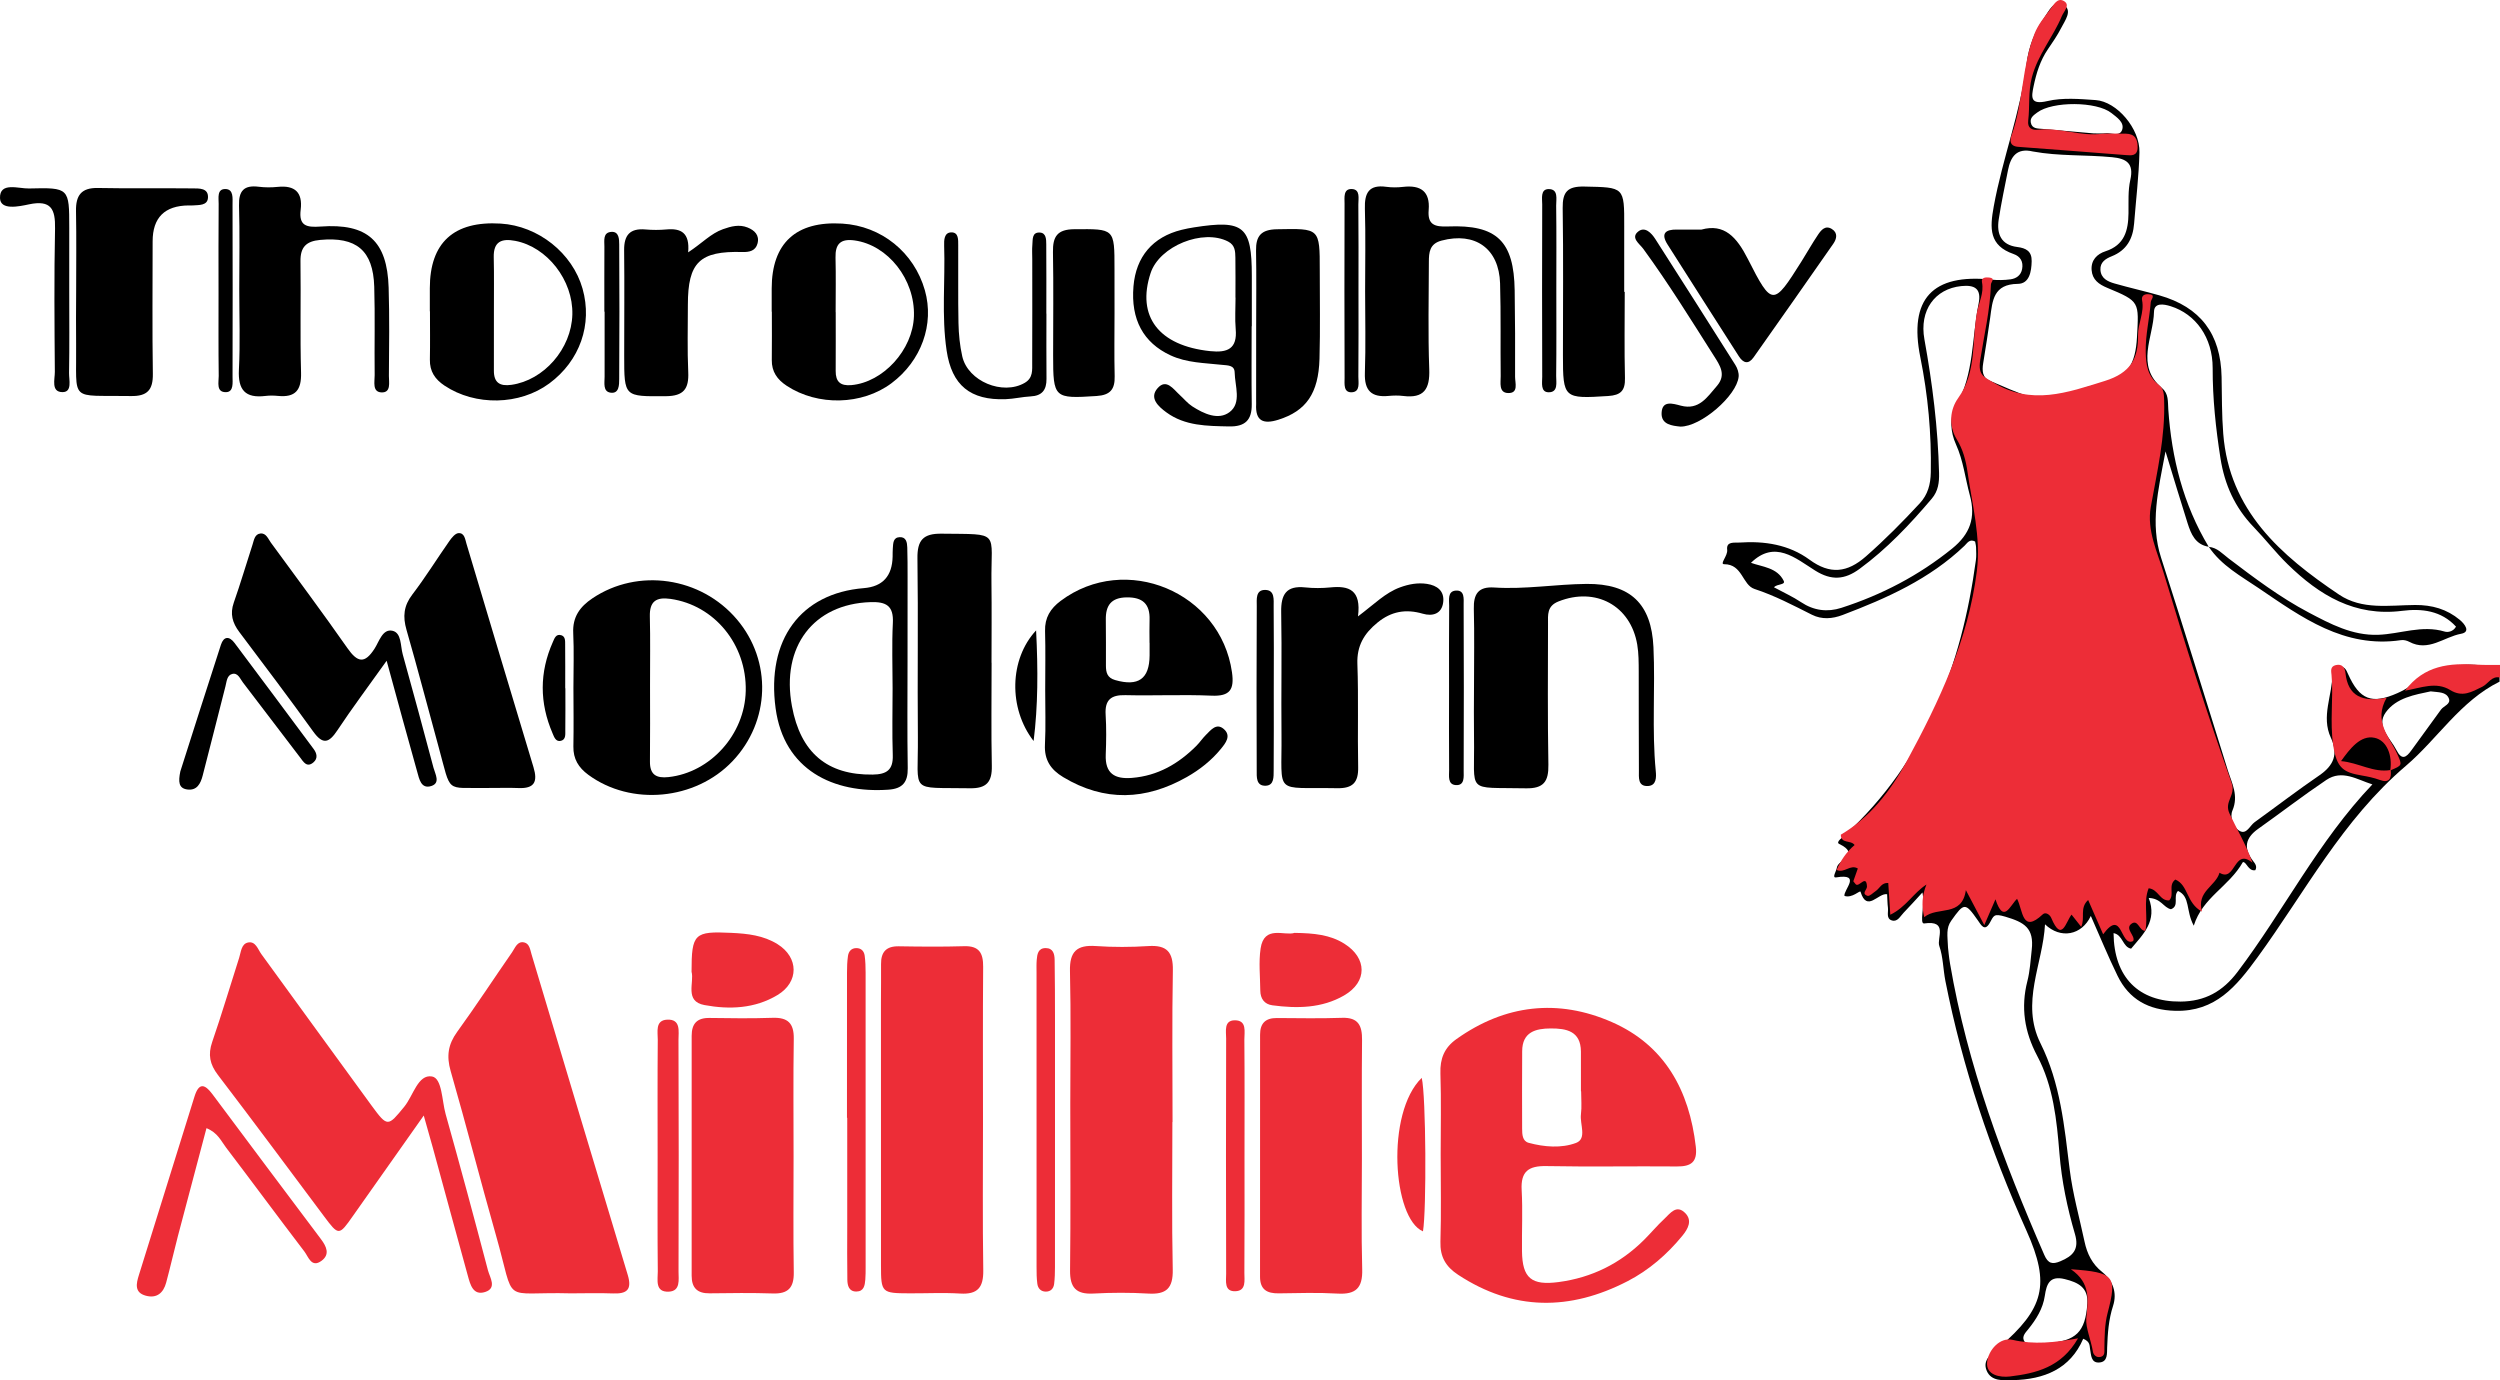 <?xml version="1.0" encoding="UTF-8"?>
<svg id="b" data-name="Layer 2" xmlns="http://www.w3.org/2000/svg" width="593.207" height="327.52" viewBox="0 0 593.207 327.52">
  <g id="c" data-name="Layer 1">
    <path d="m593.107,161.743c-9.319,4.599-14.717,13.578-22.188,19.938-15.158,12.906-23.99,30.044-35.286,45.53-4.995,6.848-9.946,12.89-19.489,12.637-6.314-.167-10.94-2.686-13.685-8.305-2.253-4.611-4.199-9.373-6.343-14.208-2.159,4.624-7.194,5.532-10.872,1.987-.489,9.415-5.864,18.61-1.066,28.245,4.724,9.486,5.659,19.715,6.928,29.971.713,5.76,2.313,11.41,3.524,17.107.604,2.845,1.81,5.297,4.172,7.176,2.59,2.062,3.593,4.953,2.588,8.047-1.054,3.244-1.271,6.503-1.398,9.835-.055,1.425.182,3.41-1.802,3.59-2.067.188-1.991-1.773-2.257-3.217-.143-.775.055-1.718-1.621-2.417-3.082,7.198-9.289,9.664-16.727,9.829-2.327.052-5.083.304-6.164-2.205-1.155-2.681,1.289-4.17,3.026-5.671,10.518-9.091,12.153-14.798,6.406-27.574-8.58-19.075-15.179-38.736-19.242-59.246-.549-2.772-.531-5.712-1.452-8.337-.639-1.821,2.188-6.165-3.581-5.336-1.221.176.251-4.46-.426-7.347-1.627,1.765-3.013,3.328-4.469,4.823-.779.8-1.416,2.199-2.733,1.822-1.477-.423-.834-1.954-.974-3.028-.127-.975-.126-1.966-.195-3.203-2.105-.383-4.782,4.421-6.307-.589-.13-.427-1.982,1.613-3.819.989-.252-1.431,4.161-5.393-1.952-4.395-1.111.181.043-1.494.157-2.336.246-1.813,5.705-3.1.536-5.61-.838-.407.729-1.505,1.408-2.129,19.08-17.578,27.657-40.158,31.043-65.204.133-.983.069-1.997.042-2.996-.013-.486-.151-.969-.227-1.423-1.318-.7-1.875.394-2.524,1.014-8.261,7.9-18.423,12.437-28.907,16.416-2.448.929-4.942,1.122-7.289-.055-4.455-2.234-8.833-4.55-13.622-6.115-2.911-.951-2.827-5.887-7.204-5.876-1.153.003.893-2.002.716-3.415-.258-2.061,1.681-1.64,2.88-1.722,5.974-.408,11.769.477,16.658,4.064,4.874,3.576,8.958,3.101,13.379-.778,4.522-3.967,8.726-8.217,12.797-12.618,1.902-2.056,2.551-4.5,2.602-7.318.168-9.198-.657-18.261-2.481-27.293-2.801-13.875,2.872-19.915,16.888-18.447,1.474.154,3,.13,4.468-.064,1.372-.182,2.512-.919,2.796-2.463.32-1.741-.414-2.988-2.023-3.546-5.845-2.026-5.661-6.086-4.714-11.284,2.086-11.463,6.37-22.397,7.807-33.999.475-3.837,1.874-7.45,4.091-10.642,1.159-1.668,2.332-4.627,4.791-3.103,2.03,1.259.2,3.648-.664,5.346-.902,1.774-2.045,3.434-3.171,5.084-1.826,2.675-2.754,5.69-3.398,8.799-.536,2.587-.85,4.468,3.283,3.502,3.638-.851,7.632-.499,11.438-.235,5.052.351,10.538,6.805,10.399,12.398-.14,5.644-.826,11.275-1.269,16.912-.283,3.605-1.768,6.334-5.313,7.753-1.387.555-2.788,1.377-2.677,3.221.123,2.038,1.72,2.771,3.34,3.234,3.521,1.007,7.101,1.809,10.624,2.812,9.773,2.781,14.595,9.16,14.785,19.378.083,4.492.04,8.998.393,13.471,1.438,18.235,13.637,28.857,27.473,38.16,5.487,3.69,11.922,2.514,18.028,2.469,4.038-.03,7.559.971,10.635,3.536,1.208,1.007,2.607,2.869.304,3.29-4.06.743-7.756,4.363-12.315,1.903-.56-.302-1.319-.482-1.937-.39-13.495,2.007-23.608-5.437-33.783-12.337-4.209-2.854-8.854-5.369-11.826-9.795,1.982.178,3.234,1.637,4.671,2.728,6.107,4.638,12.234,9.268,19.032,12.85,5.143,2.71,10.338,5.494,16.449,5.289,5.264-.176,10.417-2.393,15.807-.767.741.223,2.006.044,2.694-1.169-3.502-3.831-8.17-4.337-12.786-3.751-11.233,1.427-19.639-3.706-27.162-11.048-2.853-2.785-5.305-5.976-8.076-8.85-4.436-4.601-6.885-10.02-7.873-16.34-1.109-7.091-1.865-14.155-1.846-21.353.019-7.29-4.054-12.834-9.942-14.685-1.74-.547-3.928-.883-3.975,1.31-.13,6.081-4.493,12.712,1.899,18.112,1.601,1.353,1.362,3.151,1.489,5.017.79,11.567,3.54,22.594,9.589,32.633-3.174-.515-4.189-3.019-5.009-5.594-1.651-5.185-3.205-10.4-5.238-17.032-1.766,9.334-3.67,17.077-1.057,25.2,5.398,16.779,10.579,33.628,15.834,50.453.968,3.099,2.624,5.999,1.098,9.571-.644,1.507.088,3.94,1.743,4.845,1.625.889,2.395-1.278,3.531-2.096,5.126-3.692,10.141-7.544,15.353-11.108,3.43-2.346,4.54-5.059,2.738-8.913-2.381-5.089.393-10.113.359-15.181-.006-.837.737-1.49,1.647-1.632,1.266-.197,1.632.706,2.062,1.671,2.729,6.125,5.651,7.254,11.73,4.541,1.057-.472,2.118-1.02,3.025-1.728,6.392-4.991,13.479-6.144,21.202-3.987v3Zm-110.732-125.795c-3.855-.923-5.289,1.24-5.911,4.423-.765,3.914-1.617,7.816-2.211,11.756-.509,3.382.566,6,4.407,6.482,2.09.262,3.465.998,3.419,3.367-.048,2.483-.545,5.352-3.281,5.38-5.812.059-6.013,3.968-6.558,7.992-.491,3.621-1.096,7.226-1.665,10.836-.276,1.751-.244,3.464,1.678,4.225,6.229,2.467,12.241,6.309,19.408,2.872,2.08-.998,4.357-1.826,6.626-2.146,6.58-.929,8.451-5.019,8.777-11.078.457-8.485.753-8.507-7.056-11.76-1.994-.831-3.53-1.921-3.704-4.207-.18-2.373,1.294-3.822,3.284-4.465,4.515-1.459,5.408-4.904,5.466-9.001.037-2.656-.146-5.394.434-7.944.899-3.952-.955-5.053-4.327-5.378-6.285-.606-12.641-.216-18.787-1.354Zm-20.149,188.861c.067.544.206,2.204.485,3.839,4.103,24.123,12.639,46.806,22.361,69.117.91,2.088,1.924,2.3,3.821,1.508,2.982-1.245,4.53-2.81,3.455-6.465-1.828-6.216-3.148-12.568-3.673-19.071-.643-7.968-1.447-15.97-5.272-23.176-3.035-5.716-3.946-11.513-2.331-17.803.615-2.395.741-4.922,1.023-7.397.59-5.179-1.766-6.515-6.262-7.848-2.846-.844-2.73-.208-3.714,1.504-1.205,2.097-2.037.474-2.804-.623-3.021-4.32-3.27-4.227-6.323.076-1.245,1.755-.891,3.434-.764,6.338Zm47.628-11.741c2.098,5.492-1.347,8.636-4.182,12.034-2.023-.374-1.943-3.297-4.163-3.688.097,10.52,5.986,16.328,15.914,16.244,5.795-.049,10.001-2.407,13.508-7.043,10.97-14.499,19.145-31.002,31.997-44.488-3.674-1.161-7.184-3.577-10.932-1.057-5.512,3.707-10.778,7.777-16.2,11.621-3.038,2.154-3.493,4.576-1.218,7.551.466.609,1.084,1.301.567,2.238-1.669.335-2.135-2.116-2.955-1.91-3.343,5.874-9.521,8.305-11.649,15.08-1.939-3.61-.776-6.877-3.74-8.25-1.26,1.283.408,3.564-1.67,4.342-1.786-.371-2.287-2.563-5.279-2.676Zm-88.917-73.711c2.352,1.274,4.493,2.235,6.416,3.522,3.017,2.02,6.257,2.421,9.557,1.356,9.594-3.096,18.391-7.675,26.283-14.058,4.281-3.462,5.67-7.335,4.208-12.699-1.089-3.998-1.533-8.153-3.271-12.006-1.358-3.01-1.594-6.356.033-9.216,4.306-7.568,3.686-16.118,5.326-24.213.728-3.594-.95-4.484-4.108-4.162-6.277.641-9.995,5.761-8.752,12.632,1.901,10.504,3.223,21.055,3.477,31.732.053,2.208-.189,4.26-1.726,6.074-5.183,6.118-10.655,11.914-17.158,16.68-3.481,2.551-6.636,2.824-10.522.383-4.68-2.939-9.588-7.342-15.226-1.836,2.683.975,6.206,1.112,7.767,4.276.498,1.01-1.583.684-2.304,1.533Zm64.847,179.352c6.852-.484,9.025-2.654,9.5-9.32.278-3.912-2.178-5.101-5.367-5.887-3.561-.877-4.307,1.165-4.718,3.974-.446,3.041-2.037,5.578-3.939,7.937-.616.764-1.477,1.604-1.037,2.63.589,1.372,1.952.932,3.08.873.828-.043,1.654-.145,2.482-.207Zm90.97-154.662c-3.707.791-8.167,1.51-10.659,4.991-2.391,3.339,1.082,6.079,2.547,8.955,1.268,2.489,2.319,1.734,3.528.065,2.342-3.233,4.683-6.468,7.04-9.69.649-.887,2.398-1.292,1.859-2.643-.638-1.6-2.438-1.429-4.315-1.678ZM496.775,31.65c1.131,0,1.973.08,2.794-.018,1.392-.167,3.45.895,3.999-.884.534-1.733-1.269-2.899-2.555-3.923-3.517-2.8-14.035-2.831-17.626-.12-.811.612-1.723,1.206-1.514,2.36.278,1.538,1.638,1.415,2.767,1.518,4.141.38,8.285.731,12.136,1.068Z"/>
    <path d="m341.846,274.16c0-6.494.149-12.993-.06-19.48-.113-3.494.934-6.081,3.79-8.113,11.566-8.232,24.119-9.645,36.901-4.039,12.559,5.508,18.38,16.235,19.91,29.576.417,3.633-1.115,4.707-4.481,4.677-10.323-.094-20.65.113-30.969-.089-4.244-.083-6.124,1.264-5.873,5.71.271,4.814.016,9.655.077,14.483.081,6.412,2.245,8.185,8.695,7.327,7.871-1.046,14.605-4.389,20.228-9.97,1.654-1.641,3.149-3.448,4.856-5.029,1.375-1.274,2.851-3.513,4.963-1.363,1.756,1.789.618,3.784-.689,5.38-3.627,4.427-7.926,8.156-12.995,10.775-13.641,7.049-27.089,7.108-40.217-1.52-2.92-1.919-4.304-4.255-4.194-7.847.209-6.821.061-13.652.059-20.479Zm33.326-15.2c-.014,0-.029,0-.043,0,0-3.147.019-6.294-.004-9.441-.036-4.887-3.477-5.502-7.177-5.487-3.567.014-6.741.834-6.763,5.393-.03,6.128-.038,12.257-.011,18.386.006,1.325.049,2.956,1.549,3.362,3.717,1.007,7.759,1.325,11.232.029,2.669-.995.88-4.447,1.174-6.78.226-1.794.045-3.639.045-5.461Z" fill="#ed2d37"/>
    <path d="m135.464,306.889c-16.894-.468-12.957,3.172-17.778-13.766-3.69-12.966-7.019-26.035-10.755-38.988-1.023-3.549-.607-6.322,1.546-9.294,4.492-6.198,8.681-12.614,13.044-18.907.713-1.029,1.22-2.693,2.873-2.31,1.25.29,1.408,1.746,1.734,2.834,7.603,25.346,15.155,50.707,22.816,76.035,1.063,3.513-.166,4.543-3.493,4.416-3.325-.127-6.659-.028-9.988-.021Z" fill="#ed2d37"/>
    <path d="m278.187,266.243c0,11.666-.167,23.335.085,34.995.096,4.455-1.529,5.958-5.813,5.704-4.318-.256-8.673-.242-12.993-.006-4.117.225-5.61-1.395-5.559-5.507.161-13.164.055-26.331.055-39.496,0-10.499.174-21.003-.076-31.496-.111-4.64,1.612-6.273,6.132-5.958,4.146.289,8.342.27,12.491.005,4.352-.278,5.871,1.398,5.792,5.763-.218,11.995-.075,23.996-.075,35.995-.013,0-.025,0-.038,0Z" fill="#ed2d37"/>
    <path d="m233.248,265.912c0,11.83-.119,23.662.065,35.49.064,4.083-1.317,5.788-5.481,5.534-3.984-.242-7.995-.036-11.994-.051-6.649-.025-6.789-.13-6.796-6.64-.021-20.828-.01-41.656-.008-62.485,0-2.999.055-5.999.023-8.997-.031-2.878,1.226-4.275,4.214-4.225,5.164.087,10.334.135,15.494-.021,3.6-.109,4.546,1.65,4.52,4.904-.095,12.163-.038,24.327-.038,36.49Z" fill="#ed2d37"/>
    <path d="m100.548,264.697c-6.141,8.703-11.501,16.27-16.828,23.859-3.289,4.686-3.359,4.695-6.822.064-8.375-11.199-16.701-22.437-25.189-33.551-1.924-2.519-2.395-4.818-1.357-7.829,2.278-6.606,4.254-13.317,6.395-19.971.443-1.376.493-3.33,2.154-3.639,1.768-.33,2.295,1.644,3.131,2.79,8.736,11.965,17.396,23.985,26.152,35.936,3.775,5.152,3.874,4.98,7.754.232,2.125-2.601,3.241-7.738,6.566-7.16,2.415.42,2.343,5.74,3.229,8.901,3.461,12.34,6.798,24.715,10.054,37.111.443,1.687,2.196,4.207-.668,5.126-2.872.922-3.532-1.753-4.11-3.849-2.79-10.108-5.531-20.229-8.297-30.343-.565-2.066-1.161-4.123-2.164-7.677Z" fill="#ed2d37"/>
    <path d="m323.156,274.753c0,8.823-.171,17.65.072,26.466.121,4.388-1.508,5.977-5.824,5.727-4.646-.27-9.32-.126-13.98-.056-2.788.042-4.445-.89-4.44-3.966.026-19.144.019-38.288.012-57.432-.001-2.681,1.278-3.949,3.974-3.932,5.16.034,10.325.128,15.48-.048,3.899-.134,4.777,1.897,4.741,5.275-.097,9.321-.034,18.644-.036,27.966Z" fill="#ed2d37"/>
    <path d="m188.3,274.443c0,9.155-.099,18.311.049,27.463.059,3.642-1.329,5.132-4.976,5.012-4.988-.164-9.986-.102-14.979-.033-2.926.04-4.278-1.274-4.276-4.186.017-18.975.016-37.95.004-56.925-.002-2.863,1.251-4.277,4.228-4.23,4.992.078,9.991.134,14.979-.032,3.617-.12,5.077,1.296,5.02,4.969-.145,9.319-.048,18.641-.049,27.963Z" fill="#ed2d37"/>
    <path d="m248.009,163.705c0-4.658.098-9.319-.034-13.974-.09-3.157,1.258-5.322,3.706-7.155,15.395-11.529,37.942-2.103,40.647,16.936.581,4.087-.443,5.751-4.846,5.557-6.808-.3-13.642.043-20.459-.122-3.423-.083-4.887,1.141-4.673,4.632.193,3.149.149,6.324.025,9.48-.175,4.46,2.088,5.854,6.21,5.524,6.144-.492,11.043-3.36,15.284-7.595.822-.82,1.471-1.814,2.297-2.629,1.158-1.143,2.464-2.865,4.183-1.405,1.903,1.617.466,3.381-.68,4.781-2.236,2.73-5.013,4.915-8.051,6.638-9.73,5.519-19.516,5.928-29.325.033-2.991-1.798-4.526-4.103-4.343-7.727.218-4.315.051-8.649.059-12.974Zm24.77-11.171h-.017c0-1.822-.05-3.646.01-5.466.126-3.786-1.676-5.377-5.439-5.321-3.663.055-4.998,1.902-4.941,5.306.061,3.643.007,7.288.026,10.933.008,1.568.296,2.838,2.176,3.379,5.498,1.583,8.148-.25,8.184-5.849.007-.994,0-1.988,0-2.982Z"/>
    <path d="m136.064,163.161c0-4.323.158-8.654-.047-12.968-.181-3.803,1.582-6.225,4.561-8.226,10.787-7.249,25.726-5.094,34.292,5.024,8.357,9.87,7.909,24.191-1.051,33.62-8.826,9.289-24.082,10.699-34.226,3.233-2.32-1.708-3.594-3.766-3.538-6.716.088-4.654.024-9.311.009-13.967Zm18.178-.422c0,5.982.049,11.964-.02,17.945-.036,3.137,1.49,4.022,4.397,3.706,9.95-1.079,18.108-10.12,18.333-20.442.241-11.035-7.436-20.355-17.848-21.841-3.398-.485-4.997.565-4.907,4.182.137,5.48.036,10.966.045,16.449Z"/>
    <path d="m115.367,186.974c-9.84-.144-8.213,1.447-11.265-9.631-2.561-9.297-4.978-18.634-7.648-27.9-.904-3.139-.673-5.677,1.378-8.361,3.126-4.091,5.843-8.492,8.803-12.713.543-.774,1.379-1.81,2.141-1.864,1.449-.102,1.589,1.448,1.911,2.519,5.302,17.676,10.544,35.37,15.902,53.029,1.051,3.465.21,5.094-3.55,4.938-2.159-.09-4.324-.016-7.672-.016Z"/>
    <path d="m235.29,157.248c0,8.162-.118,16.326.052,24.485.08,3.816-1.245,5.379-5.202,5.308-14.595-.263-12.218,1.46-12.343-12.069-.132-14.157.1-28.319-.104-42.474-.062-4.319,1.363-5.923,5.727-5.865,14.183.188,11.676-.839,11.835,11.626.081,6.329.014,12.659.014,18.989h.021Z"/>
    <path d="m349.757,162.941c0-6.154.113-12.312-.044-18.462-.09-3.52,1.052-5.324,4.838-5.075,7.326.482,14.599-.787,21.903-.852,10.422-.093,15.405,4.727,15.881,15.006.454,9.799-.404,19.625.55,29.421.141,1.446.171,3.402-1.813,3.526-2.508.156-2.175-2.098-2.189-3.641-.068-7.817-.005-15.635-.042-23.453-.01-2.157.005-4.348-.353-6.462-1.577-9.302-9.897-13.722-18.68-10.241-2.792,1.106-2.488,3.199-2.491,5.307-.016,11.144-.11,22.291.089,33.432.071,3.998-1.123,5.694-5.365,5.605-14.452-.304-12.056,1.473-12.284-12.134-.067-3.991-.01-7.984-.002-11.976Z"/>
    <path d="m322.227,146.26c3.913-2.935,6.479-5.612,9.986-6.89,2.081-.759,4.191-1.154,6.373-.826,2.422.365,4.166,1.671,3.867,4.307-.324,2.852-2.56,3.438-4.857,2.77-4.026-1.171-7.466-.566-10.74,2.105-3.169,2.585-4.929,5.492-4.773,9.82.294,8.156.015,16.331.185,24.494.076,3.65-1.315,5.056-4.985,4.986-15.267-.289-13.057,1.924-13.208-12.786-.099-9.665.109-19.334-.072-28.997-.078-4.182,1.197-6.341,5.704-5.863,1.978.21,4.013.199,5.992,0,4.345-.439,7.345.551,6.527,6.878Z"/>
    <path d="m18.069,69.521c0-6.483.086-12.968-.033-19.449-.068-3.689,1.234-5.548,5.197-5.467,7.477.154,14.96.012,22.44.096,1.56.018,3.82-.141,3.676,2.224-.114,1.879-2.12,1.708-3.59,1.819-.331.025-.665,0-.997.003q-8.543.075-8.544,8.52c-.001,10.473-.111,20.947.052,31.418.06,3.849-1.317,5.362-5.218,5.291-14.896-.269-12.816,1.738-12.99-12.487-.049-3.989-.007-7.979.007-11.969Z"/>
    <path d="m91.743,156.787c-4.441,6.231-8.205,11.252-11.668,16.473-1.985,2.993-3.413,3.578-5.758.319-5.727-7.961-11.649-15.783-17.541-23.624-1.612-2.144-2.246-4.283-1.305-6.955,1.599-4.545,2.951-9.176,4.445-13.758.347-1.065.505-2.503,1.871-2.652,1.364-.149,1.826,1.262,2.489,2.168,6.082,8.32,12.25,16.581,18.156,25.026,2.377,3.4,4.077,3.833,6.459.107,1.081-1.692,1.901-4.739,4.229-4.221,2.179.485,1.879,3.574,2.437,5.581,2.492,8.967,4.92,17.951,7.311,26.945.393,1.478,1.693,3.589-.517,4.309-2.457.801-2.884-1.712-3.354-3.37-2.349-8.29-4.586-16.612-7.253-26.349Z"/>
    <path d="m323.919,69.018c0-6.498.14-13-.054-19.492-.112-3.75.951-5.766,5.072-5.197,1.309.181,2.677.169,3.992.016,4.163-.483,6.442,1.055,6.07,5.485-.292,3.482,1.406,4.031,4.541,3.905,11.656-.469,15.696,3.49,15.867,15.173.1,6.83.129,13.661.095,20.492-.007,1.475.886,3.938-1.662,3.864-2.269-.066-1.733-2.474-1.752-4.023-.088-7.33.073-14.666-.145-21.99-.248-8.304-5.931-12.278-13.914-10.154-2.811.748-2.98,2.793-2.984,5.025-.015,8.497-.223,17.003.092,25.488.175,4.715-1.26,6.96-6.173,6.346-1.149-.143-2.339-.118-3.495-.007-4.041.388-5.75-1.262-5.607-5.438.222-6.49.059-12.994.056-19.492Z"/>
    <path d="m56.772,68.739c0-6.659.137-13.323-.056-19.977-.102-3.529,1.216-4.884,4.68-4.449,1.476.185,3.007.185,4.489.032,4.106-.427,5.968,1.309,5.461,5.428-.468,3.794,1.35,4.231,4.705,3.984,11.145-.819,15.83,3.431,16.167,14.475.213,6.986.12,13.984.062,20.975-.013,1.512.579,4.006-1.774,3.904-2.222-.097-1.585-2.568-1.604-4.101-.084-6.991.111-13.989-.1-20.975-.262-8.66-4.274-11.904-12.846-11.106-3.299.307-4.702,1.705-4.656,5.055.119,8.822-.112,17.651.135,26.468.116,4.139-1.362,5.899-5.465,5.492-.989-.098-2.009-.114-2.993.007-4.771.584-6.54-1.422-6.289-6.237.329-6.309.081-12.649.084-18.975Z"/>
    <path d="m101.991,73.87c0-1.827,0-3.655,0-5.482.001-10.82,5.694-16.013,16.812-15.335,8.918.544,17.035,7,19.429,15.452,2.397,8.464-.641,17.12-7.888,22.475-7.051,5.21-17.569,5.392-24.867.52-2.255-1.505-3.528-3.38-3.473-6.169.075-3.819.019-7.641.019-11.462-.011,0-.021,0-.032,0Zm15.205.127c0,4.645.017,9.291-.006,13.936-.014,2.86,1.398,3.762,4.126,3.385,7.731-1.068,14.293-8.572,14.495-16.706.202-8.108-5.964-16.015-13.557-17.461-3.221-.613-5.188.136-5.097,3.907.104,4.311.024,8.626.039,12.94Z"/>
    <path d="m183.11,73.957c0-1.827,0-3.654,0-5.482.002-10.781,5.758-16.082,16.742-15.419,9.291.561,17.053,6.831,19.608,15.84,2.282,8.048-.837,16.727-7.917,22.029-6.992,5.236-17.514,5.454-24.863.619-2.266-1.491-3.584-3.344-3.547-6.127.051-3.82.013-7.641.013-11.461-.012,0-.024,0-.036,0Zm15.173.125c.006,0,.013,0,.019,0,0,4.654.021,9.307-.008,13.96-.016,2.55,1.132,3.564,3.707,3.34,7.557-.659,14.601-8.354,14.862-16.364.285-8.719-6.172-16.87-14.09-17.969-3.296-.457-4.6.814-4.517,4.07.11,4.318.027,8.642.027,12.963Z"/>
    <path d="m385.522,69.252c0,6.815-.117,13.633.054,20.444.076,3.002-1.006,4.079-3.979,4.27-10.545.678-10.738.586-10.738-9.679,0-11.636.117-23.275-.06-34.908-.059-3.867,1.158-5.2,5.148-5.114,9.485.204,9.482.011,9.451,9.527-.017,5.153-.003,10.307-.003,15.46.042,0,.085,0,.127,0Z"/>
    <path d="m163.285,59.88c3.343-2.192,5.378-4.471,8.26-5.496,1.932-.687,3.854-1.19,5.826-.409,1.675.663,2.902,1.847,2.368,3.822-.467,1.728-1.916,2.05-3.564,2.003-10.159-.287-12.952,2.422-12.955,12.512-.002,5.326-.155,10.659.086,15.975.18,3.968-1.059,5.697-5.319,5.724-9.876.064-9.878.239-9.876-9.665.001-8.322.08-16.644-.016-24.964-.042-3.592,1.383-5.259,5.058-4.936,1.651.145,3.338.148,4.988-.004,3.434-.315,5.574.769,5.144,5.437Z"/>
    <path d="m298.068,77.418c0-5.98.078-11.962-.03-17.94-.063-3.504,1.215-5.011,4.947-5.081,10.175-.192,10.176-.336,10.173,9.785-.002,6.977.129,13.958-.062,20.93-.228,8.283-3.218,12.419-9.756,14.482-3.561,1.124-5.517.34-5.272-3.737.02-.331-.008-.664-.008-.996,0-5.814,0-11.628.009-17.442Z"/>
    <path d="m264.457,74.29c0,4.998-.089,9.999.033,14.994.076,3.086-1.037,4.471-4.287,4.682-10.077.654-10.315.53-10.314-9.648,0-8.164.106-16.33-.039-24.492-.066-3.686,1.006-5.411,5.083-5.439,9.527-.065,9.525-.244,9.516,9.406-.003,3.499,0,6.998.008,10.497Z"/>
    <path d="m403.719,54.478c5.411-1.49,8.36,1.733,11.028,6.993,5.743,11.319,6.035,11.176,12.709.569,1.329-2.112,2.547-4.296,3.941-6.363.737-1.093,1.725-2.302,3.27-1.34,1.479.92,1.149,2.344.344,3.499-6.274,9.01-12.587,17.993-18.92,26.963-1.232,1.744-2.457,1.361-3.495-.263-5.645-8.834-11.299-17.662-16.914-26.515-1.671-2.635-.492-3.598,2.238-3.548,1.664.031,3.329.006,5.8.006Z"/>
    <path d="m48.994,267.697c-2.288,8.629-4.546,17.083-6.766,25.548-.97,3.698-1.807,7.432-2.806,11.121-.651,2.405-2.21,3.787-4.814,3.085-2.793-.752-2.268-2.906-1.661-4.864,4.38-14.134,8.817-28.25,13.2-42.383,1.057-3.409,2.46-2.975,4.259-.565,8.557,11.46,17.115,22.919,25.719,34.344,1.347,1.788,2.24,3.671.15,5.199-2.379,1.74-3.096-.971-4.04-2.206-6.258-8.194-12.37-16.499-18.613-24.704-1.162-1.527-1.944-3.493-4.628-4.576Z" fill="#ed2d37"/>
    <path d="m215.343,156.843c0,8.479-.093,16.959.046,25.435.055,3.328-1.239,4.862-4.547,5.097-13.087.929-24.813-4.648-26.801-19.28-2.22-16.344,5.979-27.335,20.935-28.542q6.682-.539,6.827-7.473c.014-.665-.007-1.332.047-1.994.095-1.149.039-2.56,1.623-2.629,1.566-.068,1.77,1.27,1.808,2.454.074,2.325.069,4.654.071,6.981.008,6.65.003,13.3-.01,19.95Zm-3.546,6.406c0-5.144-.199-10.298.063-15.429.209-4.106-1.592-5.071-5.341-4.944-13.504.454-21.219,10.569-18.606,24.682,2.053,11.092,8.406,16.38,19.152,16.237,3.305-.044,4.892-1.081,4.774-4.617-.177-5.304-.046-10.619-.042-15.929Z"/>
    <path d="m296.994,77.411c0,6.163-.062,12.327.023,18.489.052,3.782-1.562,5.371-5.42,5.286-5.209-.115-10.402-.096-14.831-3.338-1.889-1.383-4.142-3.391-2.096-5.73,2.087-2.386,3.75.229,5.284,1.624.983.894,1.847,1.966,2.946,2.676,2.744,1.772,6.203,3.372,8.855,1.37,2.902-2.191,1.272-6.198,1.209-9.421-.035-1.77-1.698-1.649-3.043-1.799-4.118-.46-8.308-.446-12.205-2.264-6.423-2.997-9.421-8.481-8.761-16.362.589-7.035,4.57-11.719,11.418-13.406.969-.239,1.953-.431,2.94-.585,11.835-1.854,13.722-.274,13.723,11.468,0,3.998,0,7.995,0,11.993-.014,0-.029,0-.043,0Zm-3.82-6.794c-.008,0-.016,0-.024,0,0-3.157.035-6.315-.015-9.472-.023-1.485-.063-2.967-1.716-3.827-5.953-3.097-16.278,1.062-18.391,7.454-3.413,10.325,1.947,17.271,14.121,18.546,4.097.429,6.473-.528,6.062-5.227-.216-2.474-.038-4.982-.038-7.475Z"/>
    <path d="m164.094,230.585c.001-9.082.658-9.652,9.451-9.233,3.85.183,7.623.597,10.963,2.688,5.056,3.166,5.085,8.98-.004,12.052-5.402,3.262-11.45,3.483-17.353,2.392-4.799-.887-2.365-5.392-3.057-7.899Z" fill="#ed2d37"/>
    <path d="m307.173,221.358c4.634.063,8.433.442,11.81,2.562,5.445,3.418,5.514,9.074-.071,12.294-5.267,3.037-11.125,3.109-16.991,2.329-1.917-.255-2.858-1.591-2.875-3.504-.029-3.327-.407-6.712.072-9.968.832-5.656,5.673-2.932,8.053-3.714Z" fill="#ed2d37"/>
    <path d="m250.334,265.715c0,11.651.006,23.302-.008,34.953-.002,1.329-.031,2.668-.198,3.983-.137,1.071-.784,1.837-1.98,1.829-1.187-.008-1.856-.781-2.003-1.834-.182-1.31-.186-2.652-.186-3.98-.01-23.302-.008-46.604-.006-69.907,0-.998-.039-2.002.044-2.994.114-1.359.328-2.805,2.13-2.8,1.79.005,2.099,1.432,2.121,2.801.075,4.659.079,9.32.085,13.98.011,7.989.003,15.979.001,23.968Z" fill="#ed2d37"/>
    <path d="m200.97,265.24c0-11.48-.007-22.96.009-34.44.002-1.327.039-2.667.232-3.976.153-1.038.766-1.849,1.975-1.854,1.198-.005,1.849.746,1.991,1.817.174,1.313.216,2.652.217,3.979.012,23.293.009,46.586.006,69.879,0,.998.003,1.999-.077,2.992-.111,1.366-.334,2.805-2.116,2.822-1.789.017-2.122-1.432-2.145-2.788-.071-4.158-.028-8.317-.028-12.476,0-8.652,0-17.303,0-25.955-.021,0-.042,0-.064,0Z" fill="#ed2d37"/>
    <path d="m156.04,274.187c0-9.162-.043-18.325.036-27.487.016-1.846-.662-4.607,2.219-4.753,3.333-.168,2.689,2.844,2.697,4.812.073,18.324.066,36.649.011,54.974-.006,1.868.525,4.611-2.287,4.756-3.379.174-2.614-2.853-2.634-4.817-.094-9.161-.042-18.324-.041-27.486Z" fill="#ed2d37"/>
    <path d="m248.3,74.423c0,5.156-.036,10.313.015,15.469.026,2.615-1.03,4.031-3.765,4.168-1.988.1-3.958.589-5.944.661-8.358.3-12.766-3.288-13.989-11.536-1.226-8.267-.307-16.607-.586-24.91-.044-1.307.001-3.095,1.676-3.137,1.792-.045,1.653,1.785,1.662,3.063.044,6.154-.066,12.311.062,18.462.055,2.64.315,5.325.897,7.895,1.343,5.931,9.62,9.32,14.829,6.28,2-1.167,1.759-3.05,1.767-4.835.036-8.15.015-16.301.014-24.451,0-1.164-.081-2.336.024-3.491.113-1.243-.134-3.021,1.816-2.88,1.472.106,1.472,1.639,1.481,2.776.043,5.489.019,10.978.019,16.466.008,0,.015,0,.023,0Z"/>
    <path d="m42.787,183.049c3.029-9.477,6.286-19.774,9.629-30.042.662-2.034,1.968-2.135,3.233-.447,6.283,8.377,12.542,16.772,18.783,25.18.744,1.002,1.047,2.198-.043,3.144-1.597,1.388-2.422-.168-3.16-1.125-4.566-5.923-9.038-11.919-13.604-17.843-.657-.853-1.167-2.365-2.548-1.994-1.24.333-1.295,1.82-1.575,2.901-1.83,7.077-3.569,14.177-5.422,21.247-.477,1.819-1.326,3.603-3.695,3.252-1.992-.295-2.106-1.806-1.599-4.273Z"/>
    <path d="m295.3,274.122c0,9.312.034,18.625-.031,27.937-.012,1.707.495,4.208-2.094,4.328-2.755.128-2.227-2.427-2.232-4.109-.05-18.625-.051-37.249-.001-55.874.004-1.685-.59-4.289,2.042-4.304,2.962-.017,2.264,2.771,2.28,4.584.082,9.145.038,18.292.036,27.438Z" fill="#ed2d37"/>
    <path d="m398.716,101.225c-1.922-.201-4.568-.458-4.448-3.245.13-3.025,2.602-2.243,4.57-1.723,4.318,1.142,6.27-2.049,8.542-4.665,2.315-2.666.716-4.922-.731-7.201-5.433-8.556-10.761-17.179-16.747-25.374-.839-1.148-3.089-2.602-1.147-4.109,1.561-1.211,3.088.348,4.031,1.825,6.352,9.941,12.697,19.887,18.987,29.867.497.788.864,1.876.778,2.776-.432,4.524-8.981,11.915-13.835,11.85Z"/>
    <path d="m16.432,69.497c0,6.328.066,12.658-.045,18.985-.029,1.663.808,4.57-1.555,4.562-2.772-.009-1.805-3.043-1.819-4.816-.088-11.324-.187-22.652.048-33.972.097-4.658-.945-6.868-6.176-5.77-2.346.493-6.804,1.492-6.885-1.478-.107-3.918,4.392-2.223,6.86-2.286,9.571-.245,9.574-.116,9.574,9.288,0,5.163,0,10.325-.003,15.488Z"/>
    <path d="m302.243,163.871c0,6.326.032,12.652-.024,18.977-.013,1.445.115,3.473-1.814,3.587-2.415.143-2.203-2.122-2.209-3.68-.054-12.984-.051-25.969.013-38.953.008-1.539-.333-3.877,2.038-3.822,2.291.053,1.954,2.354,1.971,3.915.073,6.658.031,13.317.026,19.976Z"/>
    <path d="m337.353,255.755c1.019,4.283,1.155,31.399.294,36.426-7.158-3.029-8.895-28.064-.294-36.426Z" fill="#ed2d37"/>
    <path d="m369.289,68.731c0,6.818.047,13.636-.037,20.453-.019,1.506.552,3.931-1.809,3.897-1.951-.028-1.495-2.276-1.5-3.67-.044-13.636-.047-27.271-.003-40.907.004-1.383-.471-3.627,1.524-3.639,2.386-.013,1.769,2.411,1.789,3.911.088,6.65.038,13.303.036,19.954Z"/>
    <path d="m322.344,68.937c0,6.813.035,13.627-.029,20.439-.013,1.387.489,3.55-1.483,3.699-2.118.16-1.779-2.033-1.784-3.401-.052-13.792-.05-27.585-.008-41.377.004-1.384-.35-3.55,1.753-3.444,2.039.103,1.505,2.274,1.519,3.645.07,6.812.032,13.626.032,20.439Z"/>
    <path d="m51.855,69.27c0-6.974-.034-13.949.029-20.923.012-1.372-.452-3.57,1.655-3.494,1.917.069,1.635,2.217,1.639,3.639.039,13.617.04,27.233.002,40.85-.004,1.418.316,3.656-1.522,3.71-2.435.071-1.738-2.378-1.758-3.855-.089-6.641-.039-13.284-.043-19.927Z"/>
    <path d="m343.836,162.732c0-6.316-.034-12.633.027-18.948.013-1.393-.445-3.495,1.571-3.646,2.16-.162,1.859,1.992,1.865,3.36.056,13.131.056,26.262.006,39.392-.005,1.379.288,3.521-1.838,3.402-2.021-.113-1.603-2.211-1.614-3.614-.053-6.648-.024-13.297-.016-19.946Z"/>
    <path d="m143.401,73.957c0-5.146-.017-10.292.011-15.439.008-1.426-.409-3.386,1.696-3.5,1.783-.096,1.814,1.759,1.821,3.001.062,10.634.07,21.268-.004,31.901-.01,1.378.014,3.559-2.065,3.253-1.83-.27-1.402-2.304-1.4-3.773.009-5.147.004-10.295.004-15.442h-.063Z"/>
    <path d="m134.154,163.319c0,3.312.027,6.625-.017,9.936-.013.948.176,2.216-1.026,2.525-1.241.319-1.631-.925-1.994-1.768-3.112-7.222-3.138-14.466.063-21.668.365-.821.734-2.054,2.057-1.598.926.32.857,1.342.865,2.138.036,3.477.015,6.955.015,10.433.012,0,.025,0,.037,0Z"/>
    <path d="m245.26,175.834c-6.011-7.756-5.773-19.421.59-26.251.472,9.438.452,17.877-.59,26.251Z"/>
    <path d="m593.207,160.771c-1.986-.469-2.779,1.484-4.193,2.178-2.53,1.241-4.709,2.587-7.614.791-3.356-2.075-6.949-.515-10.741.156,4.544-6.101,10.65-6.6,17.104-6.185,1.809.116,3.629.046,5.444.061v2.999Z" fill="#ed2d37"/>
    <path d="m439.757,209.112c.366-1.035.732-2.069,1.071-3.03-1.793-1.074-3.139,1.185-5.035.347.972-2.22,2.25-4.178,4.267-5.922-.907-1.258-3.243-.217-3.269-2.448,6.847-4.043,11.756-10.276,15.636-17.429,7.736-14.259,14.626-28.851,16.653-45.19.987-7.953-1.121-15.692-2.228-23.486-.383-2.698-1.083-5.323-2.551-7.711-2.021-3.287-1.58-7.113.322-9.764,4.484-6.251,3.236-13.503,4.459-20.282.427-2.367,1.735-4.648,1.206-7.241-.225-1.105.822-1.197,1.696-1.104,1.594.17.448,1.039.429,1.641-.19,6.077-1.627,12.024-2.546,17.975-.576,3.734,1.087,4.025,3.145,5.29,8.951,5.503,17.46,2.433,26.441-.371,6.043-1.886,7.958-5.303,7.866-10.81-.047-2.832,1.535-5.428.962-8.315-.195-.981.398-1.492,1.441-1.456,2.002.07.672,1.159.615,1.892-.301,3.927-1.268,7.753-1.199,11.766.055,3.188.461,5.823,3.103,7.858,1.16.893,1.219,2.016,1.272,3.669.279,8.64-1.663,16.916-3.165,25.293-.997,5.562,1.55,10.653,3.077,15.729,5.022,16.695,10.262,33.339,16.101,49.76,1.063,2.989-1.828,4.376-.522,7.216,1.693,3.681,3.853,7.185,5.478,11.731-4.494-3.715-3.967,4.742-7.83,2.367-.946,3.267-5.506,4.412-4.154,9.232-3.784-2.046-3.179-6.274-6.324-7.614-1.818,1.345-.114,3.631-1.464,4.947-2.249.146-2.547-2.621-4.872-2.878-1.287,3.214-.099,6.708-.78,10.09-1.447.125-1.691-2.838-3.301-1.67-1.67,1.212,1.066,2.904.402,4.106-3.123,1.499-2.433-7.955-7.124-1.606-1.111-2.544-2.253-5.16-3.554-8.137-2.113,1.919-.633,4.302-1.659,6.357-.737-.934-1.464-1.855-2.278-2.885-1.363,1.708-2.307,6.752-4.813.792-.335-.796-1.35-1.487-2.011-.865-4.962,4.668-4.672-.896-6.104-3.678-1.701,1.599-3.178,6.038-5.127.115-1.073,2.478-1.836,4.238-2.651,6.121-1.359-2.58-2.649-5.027-4.371-8.297-.932,6.504-6.679,3.76-9.876,6.409-.679-2.666-.542-5.138.525-7.74-3.139,2.029-4.838,5.357-8.583,7.172-.18-2.826-.331-5.179-.481-7.54-1.608-.103-2.014,1.26-2.926,1.876-.659.445-1.51,1.338-1.992,1.178-1.558-.518-.098-1.464-.132-2.205-.14-3.042-1.902.326-2.69-.558-.174-.241-.359-.473-.556-.696Z" fill="#ed2d37"/>
    <path d="m567.266,182.71c.262,2.032-.371,3.182-2.596,2.354-1.369-.509-2.879-.815-4.199-1.039-4.293-.728-6-1.636-6.828-7.098-.871-5.748.088-11.194-.41-16.733-.078-.864-.402-2.05,1.016-2.38,1.567-.364,2.153.67,2.283,1.862.604,5.559,4.032,7.003,9.778,5.88-3.225,5.682.697,9.272,2.531,13.386,1.189,2.668,1.229,2.651-1.678,3.87.554-3.482-.751-7.112-3.709-7.744-3.341-.714-5.837,2.573-7.968,5.533,4.192.361,7.689,2.828,11.779,2.108Z" fill="#ed2d37"/>
    <path d="m498.96,31.712c1.828,0,3.657-.031,5.485.008,2.129.046,2.817,1.299,2.773,3.278-.047,2.078-1.495,1.897-2.793,1.8-8.51-.634-17.014-1.354-25.526-1.956-2.156-.152-1.989-1.655-1.58-2.792,2.81-7.81,2.407-16.341,5.436-24.062.811-2.068,2.29-3.917,3.675-5.7.826-1.063,1.768-3.057,3.404-1.977,1.413.933-.13,2.392-.6,3.52-2.071,4.967-5.687,9.109-7.105,14.514-.911,3.472-.46,6.851-.871,10.247-.219,1.806.844,2.367,2.424,2.186,5.157-.59,10.117,1.704,15.277.933Z" fill="#ed2d37"/>
    <path d="m493.079,317.563c-3.941,6.888-9.974,8.301-16.166,9.051-2.363.286-5.735-.329-5.405-3.434.302-2.84,3.058-5.95,6.024-5.26,5.132,1.193,9.996.63,15.548-.356Z" fill="#ed2d37"/>
    <path d="m491.382,301.169c10.367.747,11.019,1.596,8.721,10.365-.728,2.777-.72,5.595-.767,8.424-.013.767.189,1.759-.925,2.017-1.028.239-1.691-.562-1.806-1.281-.427-2.679-1.753-5.654-1.566-7.835.377-4.409,1.177-8.351-3.657-11.691Z" fill="#ed2d37"/>
  </g>
</svg>
